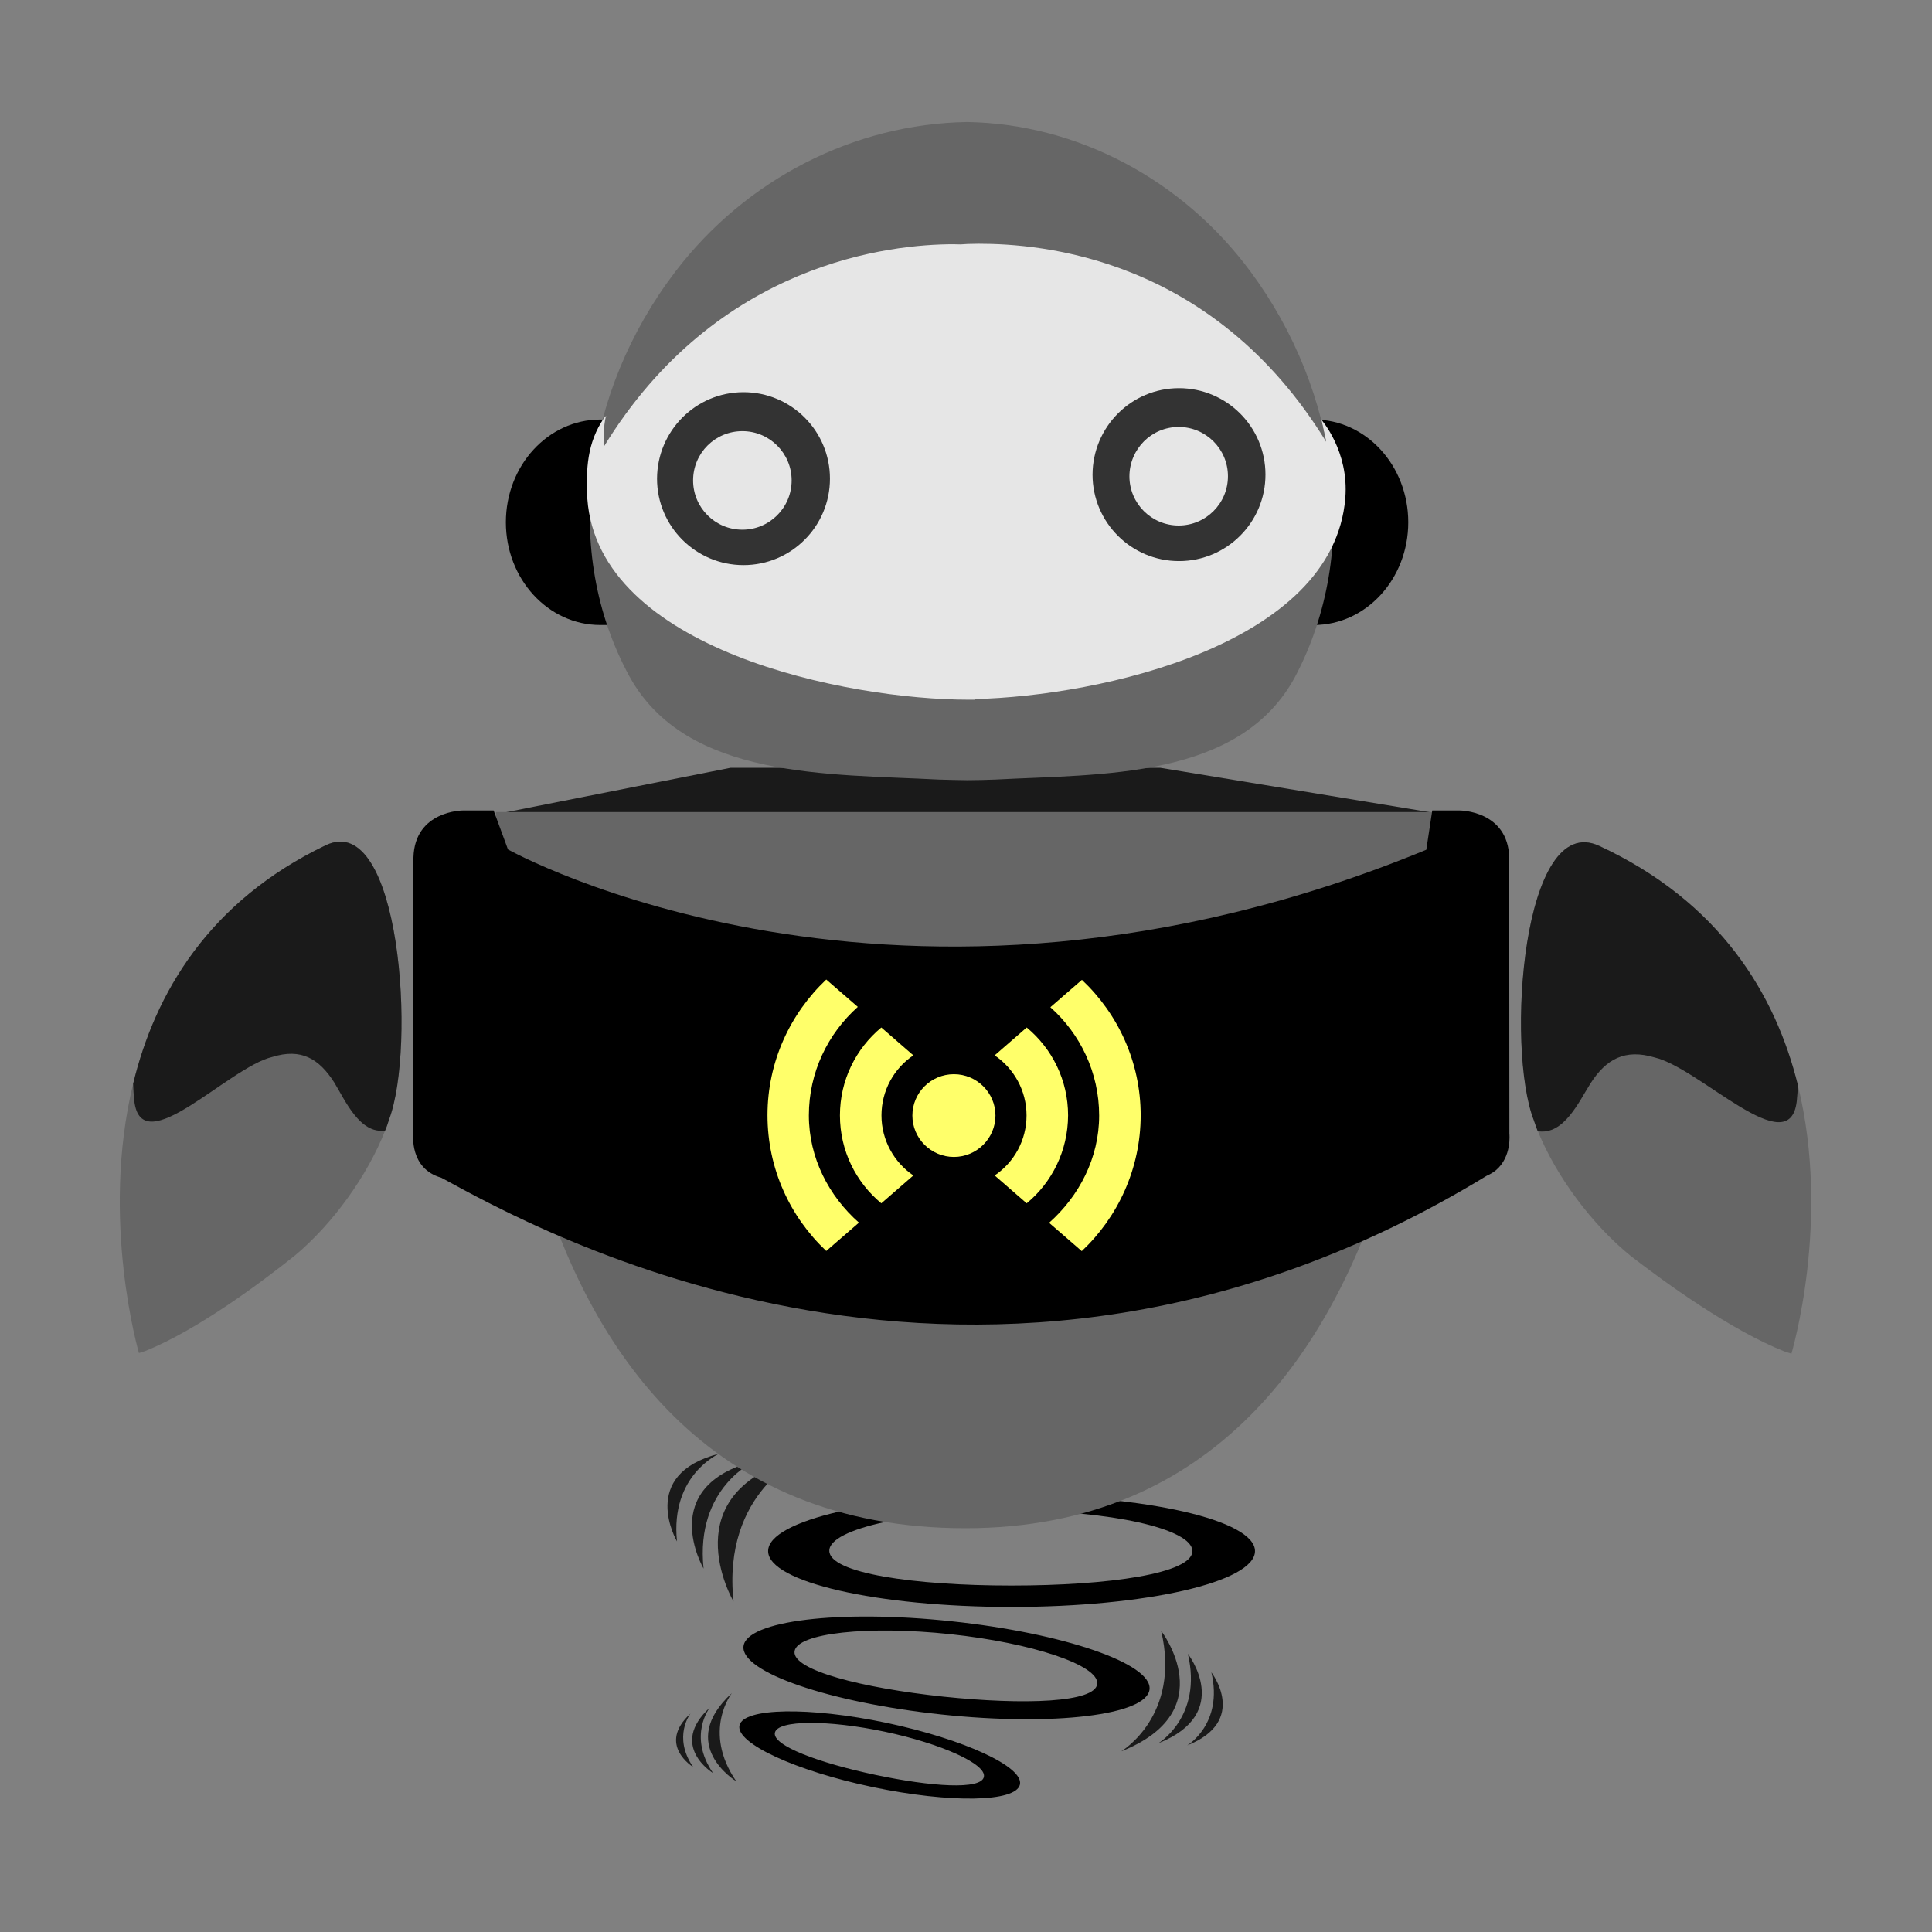 <?xml version="1.0" encoding="utf-8"?>
<!-- Generator: Adobe Illustrator 22.1.0, SVG Export Plug-In . SVG Version: 6.00 Build 0)  -->
<svg version="1.1" id="Layer_1" xmlns="http://www.w3.org/2000/svg" xmlns:xlink="http://www.w3.org/1999/xlink" x="0px" y="0px"
	 viewBox="0 0 1200 1200" style="enable-background:new 0 0 1200 1200;" xml:space="preserve">
<rect x="0" y="0" width="1200" height="1200" fill="#808080" stroke="none"/>
<g>
	<g>
		<path d="M628.3,928.7c-83.5,0-151.2,15.5-151.2,34.7s67.7,34.7,151.2,34.7s151.2-15.5,151.2-34.7S711.8,928.7,628.3,928.7z
			 M628.1,984.8c-60.7,0-113-7.7-113-21.6c0-13.9,52.6-25,113.3-25s112.2,11.3,112.2,25.2C740.6,977.3,688.8,984.8,628.1,984.8z"/>
		<path d="M591,1007c-69.6-7.4-127.5-0.4-129.2,15.6s53.4,34.9,123,42.3s127.5,0.4,129.2-15.6S660.7,1014.4,591,1007z M585.8,1053.8
			c-50.6-5.4-93.5-16.4-92.3-28s46.1-16.2,96.7-10.8c50.6,5.4,92.6,19.3,91.3,30.9C680.3,1057.5,636.4,1059.1,585.8,1053.8z"/>
		<path d="M550.7,1070.1c-48.1-10.1-89-9.4-91.4,1.6s34.7,28.2,82.8,38.3c48.1,10.1,89,9.4,91.4-1.6
			C635.9,1097.4,598.8,1080.3,550.7,1070.1z M543.7,1102.4c-35-7.4-64.1-18.2-62.4-26.2s33.3-8,68.3-0.6s63.3,20.1,61.5,28.1
			C609.4,1111.8,578.6,1109.8,543.7,1102.4z"/>
	</g>
	<path style="fill:#1A1A1A;" d="M454.6,1051.6c0,0-18.7,23.6,2.7,54.8C457.3,1106.4,419.7,1083.7,454.6,1051.6z"/>
	<path style="fill:#1A1A1A;" d="M440.9,1060.6c0,0-13.9,17.5,2,40.7C442.9,1101.3,415,1084.4,440.9,1060.6z"/>
	<path style="fill:#1A1A1A;" d="M428.9,1064.3c0,0-11.3,14.3,1.6,33.2C430.5,1097.5,407.8,1083.7,428.9,1064.3z"/>
	<path style="fill:#1A1A1A;" d="M696.4,1087.8c0,0,37.3-22.1,24.8-74.9C721.2,1013,759.8,1062.7,696.4,1087.8z"/>
	<path style="fill:#1A1A1A;" d="M719.4,1082.8c0,0,27.7-16.4,18.4-55.6C737.8,1027.2,766.5,1064.1,719.4,1082.8z"/>
	<path style="fill:#1A1A1A;" d="M737.4,1084.1c0,0,22.6-13.4,15-45.4C752.4,1038.7,775.8,1068.9,737.4,1084.1z"/>
	<path style="fill:#1A1A1A;" d="M498.8,904.7c0,0-50.4,21.7-43.2,90C455.6,994.7,415.2,926,498.8,904.7z"/>
	<path style="fill:#1A1A1A;" d="M469.1,907.4c0,0-37.4,16.1-32.1,66.9C437,974.2,407,923.2,469.1,907.4z"/>
	<path style="fill:#1A1A1A;" d="M446.7,902.9c0,0-30.5,13.2-26.2,54.5C420.5,957.4,396,915.8,446.7,902.9z"/>
</g>
<g>
	<path style="fill:#666666;" d="M1116.7,674.1c-13.9-56.3-48.1-113.7-123.3-148.7c-47.7-22.2-58.2,125.4-40.6,170.5
		c0.7,2.2,1.6,4.5,2.4,6.7c11.3,27.9,33.6,58.1,57.8,77.6c21.8,16.9,62.3,46.1,95.3,59.2l4.4,1.4
		C1112.6,840.8,1137.5,758.7,1116.7,674.1z"/>
	<path style="fill:#1A1A1A;" d="M993.3,525.4c-47.7-22.2-58.2,125.4-40.6,170.5c0.7,2.2,1.6,4.5,2.4,6.7
		c16.3,2.7,25.7-18.6,32.8-29.7c9.7-15.1,21.4-21.6,39.8-16.1c28.2,6.6,83.8,65.9,88.3,27.2c0.3-3.4,0.6-6.7,0.7-10
		C1102.8,617.8,1068.6,560.4,993.3,525.4z"/>
	<path style="fill:#666666;" d="M202.3,525c-72.7,34.9-106,92-119.6,148.1c-20.6,84.7,3.6,167.3,3.6,167.3l4.3-1.4
		c32.1-13,71.5-42.3,92.6-59.2c23.5-19.6,45.2-49.8,56-77.6c1-2.2,1.7-4.5,2.4-6.7C258.7,650.4,248.6,502.8,202.3,525z"/>
	<path style="fill:#1A1A1A;" d="M202.3,525c-72.7,34.9-106,92-119.6,148.1c0.1,3.4,0.3,7,0.7,10.6c4.4,38.6,58.4-20.7,85.7-27.2
		c17.9-5.6,29.1,1,38.6,16c6.7,11,15.8,32,31.5,29.7c1-2.2,1.7-4.5,2.4-6.7C258.7,650.4,248.6,502.8,202.3,525z"/>
</g>
<g>
	<path style="fill:#1A1A1A;" d="M310.2,505.3l143.5-28.4h267l172.4,28.4C893.1,505.3,535.5,551.4,310.2,505.3z"/>
	<path style="fill:#666666;" d="M308.1,504.4h583c0,0,18.8,444.8-291.5,444.8C278.5,949.2,308.1,504.4,308.1,504.4z"/>
	<path d="M937.5,704.2l-0.1-171.6c-0.8-29.2-30.7-29.2-30.7-29.2h-17.1l-3.7,24.4c-328.7,135.4-570.4-0.2-570.4-0.2l-8.9-24.2h-19.1
		c0,0-29.9,0-30.7,29.2l-0.1,171.6c0,0-2.6,21.7,17.4,27.3c55.5,30.1,335.6,190,649.3-1.2c2.3-1,4.2-2.2,5.8-3.5l0,0l0,0
		C939.1,718.4,937.5,704.2,937.5,704.2z"/>
	<path style="fill:#FFFF6A;" d="M671.9,777.1l-20.3-17.6c18.6-16.5,31.1-40.2,31.1-66.6c0-26.8-11.8-50.8-30.3-67.3l19.6-17
		c22.4,21.1,36.5,51,36.5,84.3C708.4,726.1,694.3,756,671.9,777.1z M637.7,747.4l-19.9-17.3c12-8.1,19.8-21.8,19.8-37.3
		s-7.9-29.2-19.8-37.3l19.9-17.3c15.7,13,25.7,32.6,25.7,54.6C663.3,714.8,653.4,734.4,637.7,747.4z M592.5,718.6
		c-14.2,0-25.8-11.5-25.8-25.7s11.5-25.7,25.8-25.7c14.2,0,25.8,11.5,25.8,25.7C618.3,707,606.7,718.6,592.5,718.6z M592.5,576.9
		L592.5,576.9L592.5,576.9L592.5,576.9z M547.5,692.8c0,15.5,7.9,29.2,19.8,37.3l-19.9,17.3c-15.7-13-25.7-32.6-25.7-54.6
		s10-41.6,25.7-54.6l19.9,17.3C555.3,663.6,547.5,677.3,547.5,692.8z M502.4,692.8c0,26.5,12.5,50.2,31.1,66.6L513.2,777
		c-22.4-21.1-36.5-51-36.5-84.3c0-33.2,14.1-63.1,36.5-84.3l19.6,17C514.2,642,502.4,666,502.4,692.8z"/>
</g>
<g>
	<path d="M874.7,324.4c0,35.2-26.2,63.8-58.6,63.8H372.8c-32.4,0-58.6-28.6-58.6-63.8l0,0c0-35.2,26.2-63.8,58.6-63.8h443.3
		C848.5,260.6,874.7,289.2,874.7,324.4L874.7,324.4z"/>
	<path style="fill:#666666;" d="M776.8,168.8c-42.6-57.6-108-91.9-176.1-93c-70.1,1.1-137.4,35.4-181.3,93
		c-56.7,74.4-70.9,173.6-28.3,251.6c35.4,63.8,124,60.2,191.8,63.8c6,0.2,11.9,0.3,17.9,0.4c5.8,0,11.6-0.2,17.4-0.4
		c65.8-3.5,151.8,0,186.2-63.8C845.6,342.4,831.8,243.2,776.8,168.8z"/>
	<path style="fill:#E6E6E6;" d="M608,151.4c-5.3,0-9.2,0.2-11.3,0.4c-1.4,0-2.9-0.1-4.6-0.1c-37.7,0-146.7,10.6-217.2,126
		c0,0-0.4-13.5,1.6-19.4l-1.3,1.3c-10.6,15.5-11.3,31.8-10.4,50.2c6.8,93.9,161.4,124.8,236.8,124.8h3.9v-0.4
		c77.7-1.8,222.7-33.8,230.1-124.8c2.4-29.3-14.9-48.7-14.9-48.7c1.9,8.1,3,13.7,3,13.7C753,159.1,645.7,151.4,608,151.4"/>
</g>
<g>
	<path style="fill:#333333;" d="M461.8,243.6c29.6,0,53.7,24,53.7,53.7c0,29.6-24,53.7-53.7,53.7c-29.6,0-53.7-24-53.7-53.7
		C408.2,267.6,432.2,243.6,461.8,243.6z M732.3,241.1c29.6,0,53.7,24,53.7,53.7c0,29.6-24,53.7-53.7,53.7c-29.6,0-53.7-24-53.7-53.7
		C678.7,265.1,702.7,241.1,732.3,241.1z"/>
	<path style="fill:#E6E6E6;" d="M461.1,267.8c16.9,0,30.6,13.7,30.6,30.6S478,329,461.1,329s-30.6-13.7-30.6-30.6
		C430.5,281.4,444.2,267.8,461.1,267.8z M732.1,265.2c16.9,0,30.6,13.7,30.6,30.6s-13.7,30.6-30.6,30.6c-16.9,0-30.6-13.7-30.6-30.6
		C701.6,278.9,715.2,265.2,732.1,265.2z"/>
</g>
</svg>
